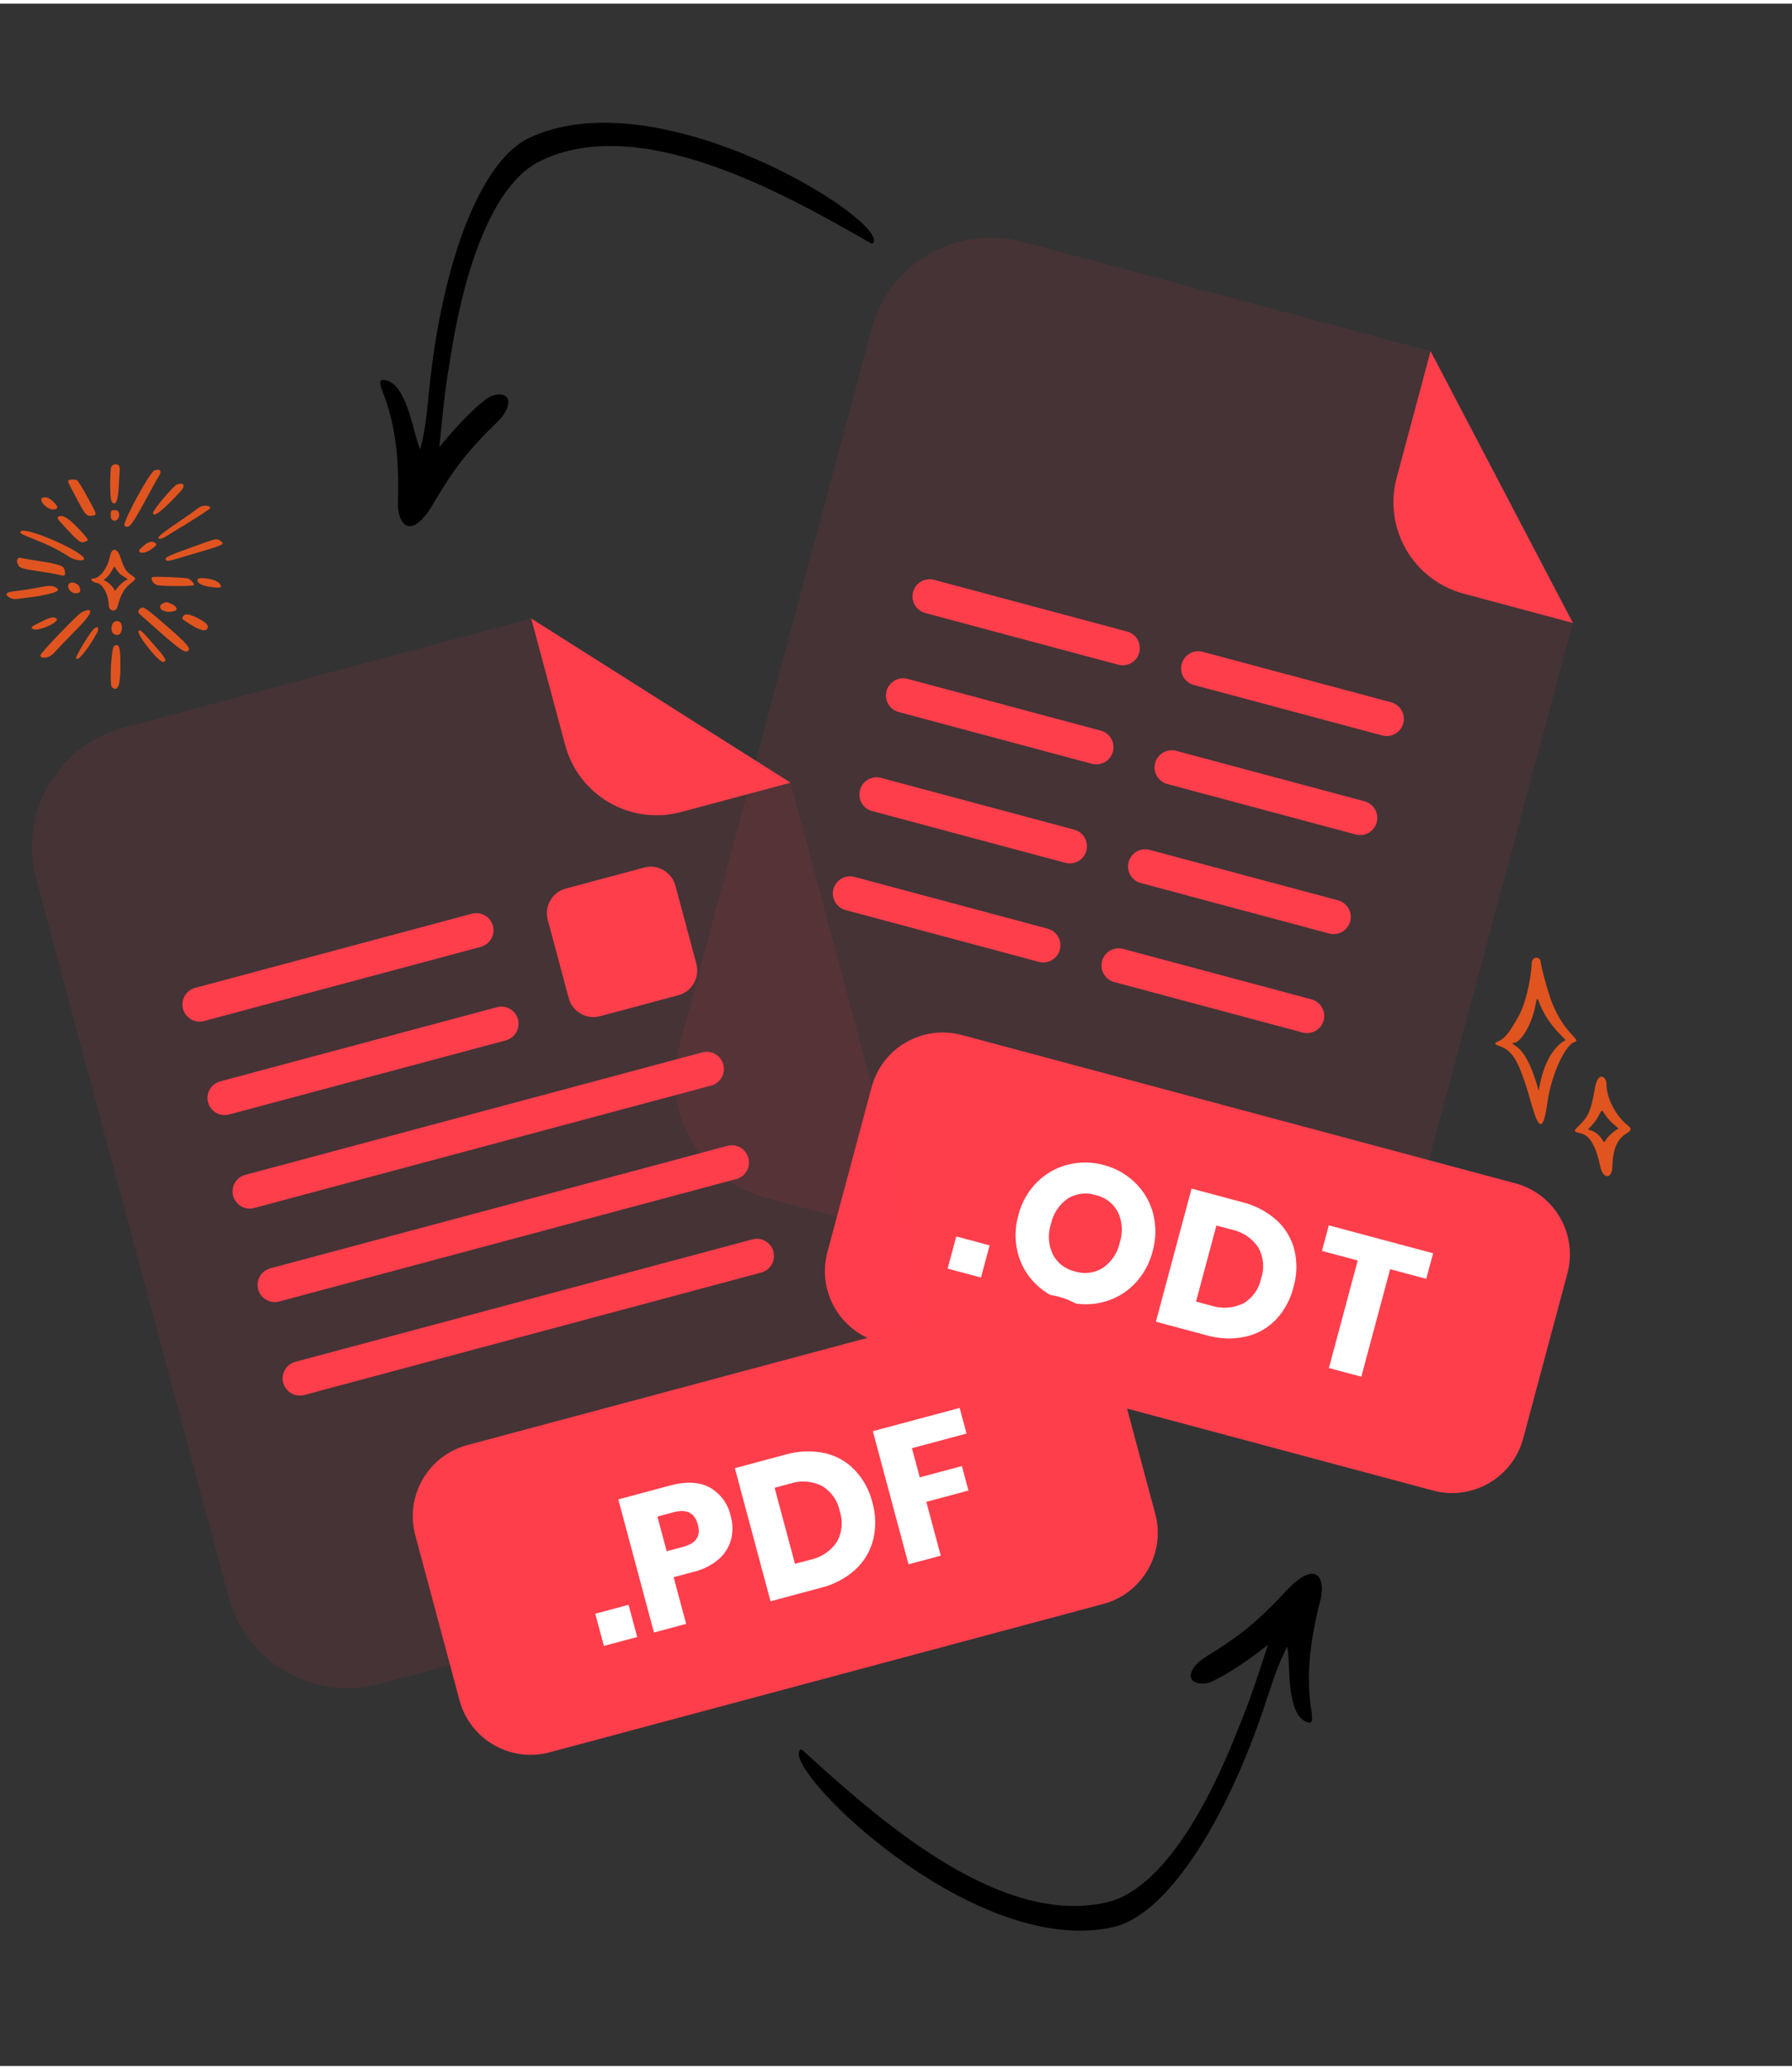 <svg width="200" height="231" viewBox="0 0 391 450" fill="none" xmlns="http://www.w3.org/2000/svg">
<rect x="0" y="0" width="391" height="450" fill="#333333" stroke="none"/>
<g opacity="0.3">
<path opacity="0.3" d="M319.322 128.731C314.041 127.311 309.54 123.854 306.805 119.12C304.07 114.385 303.324 108.758 304.732 103.475L312.142 75.82L223.112 51.965C216.218 50.118 208.873 51.085 202.692 54.653C196.512 58.222 192.002 64.099 190.154 70.993L148.169 227.685C146.334 234.575 147.308 241.912 150.877 248.084C154.447 254.256 160.32 258.759 167.207 260.605L274.039 289.23C280.932 291.077 288.278 290.11 294.458 286.542C300.639 282.973 305.149 277.096 306.996 270.202L343.2 135.088L319.322 128.731Z" fill="#FF3E4C"/>
</g>
<path d="M343.19 135.127L319.322 128.732C314.041 127.311 309.54 123.855 306.805 119.12C304.07 114.385 303.324 108.758 304.732 103.475L312.142 75.82L343.19 135.127Z" fill="#FF3E4C"/>
<path d="M330.634 257.404L209.855 225.041C201.288 222.746 192.481 227.83 190.186 236.398L180.537 272.407C178.241 280.975 183.325 289.781 191.893 292.077L312.672 324.439C321.24 326.735 330.046 321.651 332.342 313.083L341.991 277.074C344.286 268.506 339.202 259.7 330.634 257.404Z" fill="#FF3E4C"/>
<path d="M215.921 270.944L214.04 277.966L206.766 276.017L208.648 268.995L215.921 270.944Z" fill="white"/>
<path d="M244.039 144.256L201.866 132.956C200.908 132.699 200.091 132.072 199.595 131.213C199.099 130.354 198.965 129.333 199.222 128.375C199.348 127.9 199.566 127.454 199.865 127.063C200.164 126.672 200.537 126.344 200.963 126.097C201.388 125.85 201.859 125.69 202.346 125.626C202.834 125.561 203.33 125.594 203.805 125.721L245.977 137.021C246.928 137.289 247.734 137.922 248.221 138.781C248.708 139.64 248.836 140.657 248.578 141.61C248.319 142.558 247.698 143.366 246.849 143.861C246 144.356 244.991 144.497 244.039 144.256V144.256Z" fill="#FF3E4C"/>
<path d="M238.249 165.863L196.076 154.563C195.118 154.306 194.301 153.68 193.805 152.82C193.309 151.961 193.175 150.941 193.432 149.983C193.558 149.507 193.776 149.061 194.075 148.67C194.374 148.279 194.747 147.951 195.173 147.704C195.598 147.458 196.068 147.298 196.556 147.233C197.044 147.169 197.54 147.201 198.015 147.328L240.187 158.628C241.146 158.888 241.962 159.517 242.457 160.377C242.952 161.238 243.086 162.26 242.829 163.219C242.57 164.175 241.943 164.99 241.085 165.486C240.226 165.981 239.207 166.117 238.249 165.863V165.863Z" fill="#FF3E4C"/>
<path d="M232.459 187.472L190.287 176.172C189.812 176.044 189.366 175.824 188.976 175.525C188.586 175.225 188.259 174.851 188.013 174.425C187.768 173.998 187.609 173.528 187.546 173.04C187.482 172.552 187.516 172.056 187.645 171.581C187.902 170.623 188.528 169.806 189.387 169.31C190.246 168.814 191.267 168.68 192.225 168.937L234.398 180.237C235.354 180.496 236.169 181.123 236.665 181.981C237.161 182.84 237.296 183.859 237.042 184.817C236.785 185.776 236.158 186.594 235.299 187.092C234.44 187.589 233.419 187.726 232.459 187.472V187.472Z" fill="#FF3E4C"/>
<path d="M226.669 209.079L184.497 197.779C184.022 197.652 183.576 197.432 183.186 197.132C182.796 196.832 182.469 196.458 182.224 196.032C181.978 195.605 181.819 195.135 181.756 194.647C181.693 194.159 181.726 193.664 181.855 193.189C182.112 192.231 182.739 191.414 183.598 190.918C184.457 190.422 185.477 190.287 186.436 190.544L228.608 201.844C229.565 202.103 230.38 202.73 230.875 203.589C231.371 204.447 231.506 205.467 231.252 206.425C230.996 207.384 230.369 208.202 229.51 208.699C228.65 209.197 227.629 209.333 226.669 209.079V209.079Z" fill="#FF3E4C"/>
<path d="M301.589 159.676L260.479 148.661C259.521 148.404 258.704 147.777 258.208 146.918C257.712 146.059 257.577 145.038 257.834 144.08C257.96 143.605 258.179 143.159 258.478 142.768C258.776 142.377 259.149 142.049 259.575 141.802C260.001 141.555 260.471 141.395 260.959 141.331C261.446 141.266 261.942 141.299 262.417 141.426L303.527 152.441C304.488 152.699 305.307 153.327 305.804 154.189C306.301 155.05 306.436 156.073 306.179 157.034C305.919 157.992 305.29 158.809 304.43 159.304C303.569 159.799 302.548 159.933 301.589 159.676V159.676Z" fill="#FF3E4C"/>
<path d="M295.799 181.284L254.689 170.268C253.731 170.011 252.914 169.385 252.418 168.526C251.922 167.667 251.788 166.646 252.044 165.688C252.17 165.212 252.389 164.766 252.688 164.375C252.987 163.984 253.359 163.656 253.785 163.409C254.211 163.163 254.681 163.003 255.169 162.938C255.657 162.874 256.152 162.906 256.627 163.033L297.737 174.049C298.698 174.306 299.517 174.934 300.014 175.796C300.512 176.657 300.646 177.681 300.389 178.642C300.129 179.6 299.5 180.416 298.64 180.911C297.78 181.407 296.758 181.541 295.799 181.284V181.284Z" fill="#FF3E4C"/>
<path d="M290.009 202.892L248.899 191.877C248.424 191.749 247.979 191.529 247.588 191.23C247.198 190.93 246.871 190.556 246.626 190.13C246.38 189.703 246.221 189.233 246.158 188.745C246.095 188.257 246.129 187.761 246.257 187.286C246.514 186.328 247.141 185.511 248 185.015C248.859 184.52 249.88 184.385 250.838 184.642L291.948 195.657C292.907 195.914 293.724 196.541 294.222 197.4C294.72 198.259 294.856 199.281 294.602 200.24C294.344 201.201 293.716 202.02 292.855 202.517C291.993 203.015 290.97 203.149 290.009 202.892Z" fill="#FF3E4C"/>
<path d="M284.219 224.499L243.109 213.484C242.634 213.357 242.189 213.137 241.799 212.837C241.409 212.537 241.081 212.163 240.836 211.737C240.591 211.311 240.432 210.84 240.368 210.352C240.305 209.864 240.339 209.369 240.467 208.894C240.724 207.936 241.351 207.119 242.21 206.623C243.069 206.127 244.09 205.993 245.048 206.249L286.158 217.265C287.117 217.522 287.935 218.148 288.432 219.007C288.93 219.867 289.066 220.888 288.812 221.848C288.554 222.808 287.926 223.627 287.065 224.125C286.203 224.622 285.18 224.757 284.219 224.499Z" fill="#FF3E4C"/>
<path d="M278.424 287.119C276.629 288.992 274.322 290.293 271.79 290.86C268.952 291.477 266.004 291.371 263.218 290.551L252.207 287.6L259.989 258.555L270.952 261.492C273.778 262.17 276.393 263.536 278.563 265.468C280.463 267.205 281.809 269.463 282.434 271.961C283.065 274.618 282.999 277.392 282.243 280.016C281.598 282.671 280.283 285.117 278.424 287.119V287.119ZM271.262 283.637C272.262 283.041 273.128 282.243 273.803 281.294C274.478 280.344 274.948 279.265 275.182 278.124C275.55 277.019 275.682 275.849 275.573 274.689C275.463 273.529 275.112 272.406 274.543 271.389C273.192 269.381 271.104 267.985 268.731 267.502L265.409 266.612L260.962 283.207L264.285 284.097C266.568 284.848 269.054 284.679 271.213 283.624L271.262 283.637Z" fill="white"/>
<path d="M312.692 272.67L311.196 278.253L303.314 276.141L297.027 299.604L289.957 297.709L296.243 274.247L288.439 272.155L289.935 266.572L312.692 272.67Z" fill="white"/>
<path d="M247.749 257.34C249.623 259.187 250.958 261.51 251.612 264.059C252.292 266.748 252.251 269.568 251.492 272.236C250.816 274.933 249.44 277.404 247.502 279.397C245.655 281.285 243.329 282.634 240.773 283.299C238.17 283.983 235.431 283.964 232.837 283.243C230.231 282.569 227.85 281.217 225.936 279.323C224.055 277.472 222.718 275.141 222.069 272.583C221.383 269.888 221.427 267.059 222.195 264.386C222.863 261.693 224.239 259.227 226.179 257.244C228.024 255.364 230.345 254.021 232.894 253.359C235.497 252.676 238.236 252.696 240.829 253.415C243.442 254.089 245.83 255.443 247.749 257.34V257.34ZM232.968 260.73C231.087 262.053 229.777 264.04 229.304 266.291C228.59 268.468 228.734 270.835 229.705 272.91C230.197 273.851 230.889 274.672 231.732 275.316C232.575 275.961 233.549 276.413 234.586 276.64C235.595 276.958 236.661 277.051 237.71 276.914C238.759 276.776 239.765 276.412 240.658 275.845C242.543 274.539 243.858 272.562 244.334 270.318C245.042 268.14 244.899 265.775 243.934 263.699C243.442 262.758 242.75 261.937 241.907 261.292C241.064 260.648 240.09 260.196 239.053 259.969C238.044 259.648 236.977 259.55 235.927 259.681C234.877 259.813 233.867 260.171 232.968 260.73V260.73Z" fill="white"/>
<g opacity="0.3">
<path opacity="0.3" d="M148.576 176.393C143.293 177.803 137.668 177.06 132.933 174.326C128.198 171.593 124.741 167.092 123.321 161.813L115.911 134.158L26.911 158.006C20.017 159.853 14.14 164.363 10.571 170.544C7.003 176.725 6.036 184.07 7.883 190.964L49.868 347.656C51.724 354.54 56.236 360.407 62.413 363.967C68.591 367.528 75.929 368.491 82.816 366.646L189.657 338.018C196.544 336.172 202.417 331.669 205.987 325.497C209.557 319.325 210.531 311.988 208.696 305.099L172.492 169.985L148.576 176.393Z" fill="#FF3E4C"/>
</g>
<path d="M172.492 169.985L148.576 176.393C143.293 177.803 137.668 177.06 132.933 174.326C128.198 171.592 124.741 167.092 123.321 161.813L115.911 134.158L172.492 169.985Z" fill="#FF3E4C"/>
<path d="M166.108 276.869L66.386 303.589C65.425 303.847 64.402 303.712 63.54 303.215C62.679 302.717 62.051 301.898 61.793 300.938C61.539 299.978 61.675 298.957 62.173 298.097C62.67 297.238 63.488 296.612 64.447 296.355L164.17 269.634C165.128 269.377 166.149 269.512 167.008 270.008C167.867 270.504 168.493 271.321 168.75 272.279C168.879 272.754 168.912 273.249 168.849 273.737C168.786 274.225 168.627 274.695 168.382 275.122C168.136 275.548 167.809 275.922 167.419 276.222C167.029 276.522 166.583 276.742 166.108 276.869Z" fill="#FF3E4C"/>
<path d="M155.176 236.068L55.453 262.789C54.494 263.046 53.472 262.912 52.612 262.416C51.752 261.921 51.123 261.105 50.863 260.147C50.606 259.186 50.74 258.162 51.238 257.301C51.735 256.44 52.554 255.811 53.515 255.554L153.237 228.833C153.712 228.706 154.208 228.674 154.696 228.738C155.183 228.803 155.654 228.963 156.079 229.209C156.505 229.456 156.878 229.784 157.177 230.175C157.475 230.566 157.694 231.012 157.82 231.488C158.077 232.446 157.942 233.467 157.446 234.326C156.951 235.185 156.134 235.811 155.176 236.068Z" fill="#FF3E4C"/>
<path d="M160.642 256.469L60.92 283.189C59.959 283.446 58.935 283.312 58.074 282.814C57.213 282.317 56.584 281.498 56.327 280.537C56.072 279.578 56.209 278.556 56.706 277.697C57.204 276.838 58.022 276.211 58.981 275.954L158.703 249.234C159.661 248.977 160.682 249.111 161.541 249.607C162.4 250.103 163.027 250.92 163.284 251.878C163.412 252.353 163.446 252.849 163.383 253.337C163.32 253.825 163.161 254.295 162.915 254.722C162.67 255.148 162.343 255.522 161.953 255.822C161.563 256.121 161.117 256.341 160.642 256.469Z" fill="#FF3E4C"/>
<path d="M110.377 226.207L49.987 242.388C49.028 242.645 48.007 242.511 47.146 242.016C46.286 241.521 45.657 240.705 45.397 239.746C45.14 238.786 45.274 237.762 45.772 236.901C46.269 236.039 47.088 235.411 48.049 235.153L108.438 218.972C109.398 218.718 110.42 218.854 111.279 219.352C112.138 219.849 112.765 220.667 113.022 221.626C113.276 222.584 113.14 223.604 112.644 224.462C112.149 225.32 111.334 225.948 110.377 226.207V226.207Z" fill="#FF3E4C"/>
<path d="M104.911 205.807L44.521 221.989C43.562 222.246 42.54 222.112 41.68 221.617C40.819 221.121 40.19 220.305 39.931 219.347C39.673 218.386 39.808 217.362 40.305 216.501C40.803 215.64 41.622 215.011 42.582 214.754L102.972 198.573C103.932 198.318 104.953 198.455 105.812 198.952C106.672 199.45 107.298 200.268 107.555 201.227C107.809 202.185 107.674 203.204 107.178 204.063C106.682 204.921 105.867 205.548 104.911 205.807Z" fill="#FF3E4C"/>
<path d="M222.747 282.16L101.968 314.523C93.401 316.819 88.316 325.625 90.612 334.192L100.261 370.202C102.556 378.77 111.363 383.854 119.93 381.558L240.71 349.196C249.277 346.9 254.361 338.094 252.066 329.526L242.417 293.516C240.121 284.949 231.315 279.865 222.747 282.16Z" fill="#FF3E4C"/>
<path d="M137.147 349.375L139.029 356.397L131.765 358.344L129.884 351.321L137.147 349.375Z" fill="white"/>
<path d="M146.981 343.344L149.712 353.535L142.69 355.416L134.907 326.371L146.286 323.322C149.734 322.398 152.601 322.551 154.866 323.777C156.02 324.43 157.024 325.32 157.81 326.389C158.596 327.458 159.146 328.681 159.426 329.978C159.914 331.657 159.944 333.436 159.513 335.131C159.055 336.798 158.116 338.292 156.812 339.426C155.232 340.766 153.357 341.712 151.34 342.187L146.981 343.344ZM152.278 331.893C151.588 329.317 149.833 328.407 147.012 329.163L143.438 330.121L145.465 337.684L149.039 336.726C151.866 335.996 152.946 334.385 152.278 331.893Z" fill="white"/>
<path d="M190.539 335.09C189.918 337.61 188.572 339.893 186.667 341.656C184.513 343.603 181.907 344.981 179.086 345.665L168.122 348.602L160.34 319.557L171.303 316.62C174.09 315.797 177.036 315.673 179.882 316.257C182.4 316.807 184.698 318.094 186.483 319.954C188.361 321.933 189.691 324.367 190.343 327.016C191.103 329.645 191.171 332.427 190.539 335.09V335.09ZM182.595 335.656C183.164 334.639 183.515 333.515 183.625 332.356C183.735 331.196 183.601 330.026 183.233 328.921C183 327.781 182.531 326.702 181.857 325.755C181.182 324.807 180.316 324.011 179.316 323.417C177.146 322.347 174.64 322.177 172.346 322.945L169.013 323.838L173.46 340.433L176.792 339.54C179.161 339.057 181.245 337.662 182.595 335.656V335.656Z" fill="white"/>
<path d="M209.39 306.414L210.888 312.007L198.978 315.198L200.684 321.563L209.88 319.099L211.311 324.441L202.115 326.905L205.262 338.65L198.23 340.534L190.448 311.489L209.39 306.414Z" fill="white"/>
<path d="M140.537 188.506L123.459 193.082C120.483 193.88 118.716 196.939 119.514 199.916L124.09 216.994C124.887 219.971 127.947 221.737 130.924 220.939L148.001 216.364C150.978 215.566 152.745 212.506 151.947 209.529L147.371 192.452C146.573 189.475 143.514 187.709 140.537 188.506Z" fill="#FF3E4C"/>
<g clip-path="url(#clip0_348_2552)">
<path fill-rule="evenodd" clip-rule="evenodd" d="M174.304 382.116C175.08 389.574 214.04 426.361 243.018 419.67C254.23 417.09 267.291 397.671 276.289 370.321C277.772 365.811 278.757 362.701 280.825 358.565C280.947 358.297 281.158 360.485 281.266 363.467C281.522 370.526 282.656 373.954 285.084 374.942C286.265 375.404 286.486 374.847 286.111 372.38C285.021 365.306 285.614 358.062 288.171 348.025C289.169 344.081 287.533 338.915 280.539 346.435C274.623 352.797 270.552 356.171 263.421 360.513C258.803 363.336 258.557 366.836 262.98 366.544C264.514 366.445 269.458 363.543 274.245 359.945L276.681 358.101C273 369.211 272.806 369.92 269.28 378.632C260.875 399.331 251.145 411.933 241.767 414.227C218.047 420.003 191.038 395.604 175.101 381.077C174.669 380.676 174.208 381.263 174.304 382.116Z" fill="black"/>
</g>
<g clip-path="url(#clip1_348_2552)">
<path fill-rule="evenodd" clip-rule="evenodd" d="M190.586 51.093C188.212 43.981 142.197 16.523 115.362 29.343C104.976 34.293 96.44 56.084 93.59 84.735C93.121 89.459 92.834 92.708 91.713 97.195C91.652 97.482 90.972 95.393 90.219 92.505C88.438 85.669 86.587 82.57 84.002 82.132C82.75 81.937 82.654 82.529 83.556 84.856C86.155 91.524 87.147 98.725 86.829 109.077C86.71 113.144 89.428 117.832 94.624 108.973C99.019 101.48 102.261 97.302 108.28 91.517C112.175 87.759 111.657 84.289 107.401 85.534C105.926 85.964 101.73 89.869 97.837 94.42L95.859 96.749C97.042 85.105 97.077 84.37 98.629 75.101C102.343 53.072 109.106 38.658 117.764 34.384C139.666 23.599 171.325 41.557 190.034 52.279C190.543 52.578 190.866 51.904 190.586 51.093Z" fill="black"/>
</g>
<path d="M343.028 225.032C340.944 222.849 339.294 220.032 338.211 216.832C337.378 214.366 336.178 209.816 336.178 209.099C336.178 207.982 334.178 207.532 334.178 209.699C334.178 210.816 333.444 217.299 331.211 221.182C329.094 224.882 328.278 225.832 326.794 226.466C325.944 226.816 326.078 227.082 327.278 227.499C330.244 228.532 331.578 231.016 334.261 240.482C335.828 245.982 336.794 245.816 337.611 239.899C338.411 234.016 341.378 227.332 343.494 226.599C344.194 226.366 344.144 226.216 343.028 225.032ZM336.028 235.666L335.711 237.166C335.578 236.816 333.844 229.466 330.794 227.499C329.961 226.966 329.811 226.749 330.294 226.749C331.844 226.749 334.261 222.632 334.994 218.666C335.344 216.849 335.394 216.782 335.828 217.916C336.728 220.332 338.211 222.616 340.244 224.732L341.578 226.132C341.394 226.349 337.644 227.816 336.028 235.666Z" fill="#E05420"/>
<path d="M355.045 244.665C352.428 242.532 350.511 238.749 350.511 235.632C350.511 234.266 348.695 232.699 348.011 236.582C347.178 241.399 346.628 242.715 344.745 244.599C343.195 246.132 343.178 246.032 345.128 246.565C346.945 247.065 348.295 249.466 349.178 253.782C349.728 256.466 351.711 256.582 351.795 253.849C351.911 249.999 352.795 247.849 354.795 246.582C356.061 245.765 356.095 245.515 355.045 244.665ZM353.045 245.549C352.461 245.749 350.878 247.132 350.511 247.732C350.011 248.582 350.028 248.582 349.445 247.649C348.945 246.849 347.761 245.965 346.978 245.815C346.378 245.682 346.395 245.649 347.361 244.699C347.828 244.249 348.478 243.332 348.811 242.665C349.561 241.215 349.461 241.232 350.178 242.382C350.728 243.249 351.628 244.199 352.761 245.099C353.078 245.315 353.178 245.499 353.045 245.549Z" fill="#E05420"/>
<path fill-rule="evenodd" clip-rule="evenodd" d="M24.185 101.448C23.971 103.224 23.986 107.842 24.298 108.439C25.023 109.888 25.719 108.752 25.875 105.881C26.003 103.381 26.117 102.173 26.131 101.534C26.188 100.113 24.327 100.227 24.185 101.448ZM33.69 101.846C32.696 102.244 27.14 112.346 27.14 113.767C27.14 114.165 27.751 114.293 28.22 113.98C28.689 113.668 29.811 111.934 31.189 109.362C32.724 106.521 34.358 103.565 34.756 102.94C35.381 101.946 34.841 101.392 33.69 101.846ZM14.992 104.02C14.736 104.205 14.779 104.29 15.546 105.754C18.473 111.266 18.629 111.92 20.078 111.735C21.172 111.593 21.172 111.522 19.695 108.794C18.004 105.64 17.081 104.148 16.754 103.978C16.384 103.764 15.304 103.793 14.992 104.02ZM38.578 104.944C37.754 105.285 33.392 110.457 33.392 111.096C33.392 112.289 35.551 110.599 39.402 106.407C40.553 105.143 40.098 104.319 38.578 104.944ZM9.422 107.757C8.129 108.013 10.047 110.357 11.553 110.357C12.761 110.357 12.804 109.789 11.681 108.723C11.014 108.07 10.346 107.572 9.422 107.757ZM43.679 109.803C42.883 110.229 41.874 111.139 40.098 112.318C37.995 113.71 35.764 115.287 35.097 115.87C33.946 116.865 34.898 117.12 36.333 116.183C36.816 115.87 38.279 114.961 39.587 114.179C42.698 112.304 45.881 110.215 45.881 110.073C45.895 109.519 44.531 109.348 43.679 109.803ZM24.327 110.67C24.071 110.925 24.114 112.275 24.384 112.545C25.35 113.511 26.6 111.764 25.705 110.698C25.506 110.457 24.554 110.442 24.327 110.67ZM12.704 111.977C12.363 112.218 12.505 112.417 14.764 114.833C17.422 117.674 17.663 117.816 18.814 117.291C19.34 117.049 19.283 116.936 18.146 115.643C15.233 112.36 13.642 111.295 12.704 111.977ZM4.634 115.088C4.108 115.486 4.435 115.685 7.675 116.964C10.928 118.243 12.704 119.152 15.191 120.758C16.597 121.667 18.942 121.71 18.203 120.8C16.526 118.811 5.728 114.25 4.634 115.088ZM44.19 117.76C36.333 120.573 35.722 120.871 36.262 121.411C36.517 121.667 36.901 121.624 38.521 121.141C49.12 117.987 49.319 118.101 48.026 117.163C47.358 116.68 47.06 116.722 44.19 117.76ZM31.26 118.342C30.181 119.28 30.081 119.578 30.749 119.763C32.099 120.118 33.988 118.257 33.974 118.271C34.045 118.2 34.102 118.101 34.088 118.001C34.088 117.902 34.031 117.802 33.96 117.731C33.264 117.149 32.397 117.348 31.26 118.342ZM24.142 120.047L23.844 121.184C23.261 123.457 21.656 125.418 20.391 125.418C19.468 125.418 20.022 126.199 21.059 126.37C22.437 126.583 23.659 128.913 23.716 131.187C23.758 132.721 25.321 132.749 25.62 131.641C26.401 128.771 27.041 127.62 28.703 126.342C29.726 125.56 29.74 125.418 28.873 124.835C27.481 123.898 27.154 123.4 26.33 120.957C25.407 118.2 24.369 119.209 24.142 120.047ZM3.909 121.099C3.625 121.383 3.625 121.766 3.924 122.392C4.293 123.159 4.804 123.329 8.953 123.926C10.317 124.125 12.008 124.423 12.704 124.594C14.139 124.949 14.267 124.878 14.168 123.969C14.068 123.116 13.756 122.789 12.846 122.505C11.497 122.107 11.156 122.036 8.271 121.582C6.751 121.34 5.259 121.084 4.932 121.013C4.151 120.843 4.179 120.843 3.909 121.099ZM25.648 123.827C25.932 124.253 26.373 124.637 26.955 124.978C27.907 125.532 27.992 125.631 27.566 125.773C27.14 125.915 26.046 126.867 25.549 127.535L25.108 128.132L24.71 127.492C24.312 126.867 23.389 126.086 22.835 125.915C22.579 125.83 22.622 125.759 23.261 125.205C24.512 124.111 24.796 122.491 25.066 122.96C25.151 123.074 25.407 123.471 25.648 123.827ZM33.278 125.134C32.667 125.375 33.491 126.725 34.358 126.881C35.836 127.166 42.343 127.137 42.343 126.853C42.343 126.441 41.562 125.603 41.022 125.432C40.226 125.191 33.789 124.935 33.278 125.134ZM43.11 125.617C42.826 126.37 44.048 127.052 46.179 127.308C48.339 127.563 48.623 127.407 47.785 126.398C47.074 125.574 43.366 124.949 43.11 125.617ZM15.12 126.512C14.367 127.265 15.404 128.729 16.64 128.657C17.492 128.615 17.706 128.174 17.322 127.251C17.009 126.469 15.631 126.015 15.12 126.512ZM9.38 127.208C7.632 127.563 5.188 127.975 3.838 128.118C2.005 128.331 1.423 128.487 1.423 128.814C1.423 129.382 2.631 130.036 3.469 129.922C3.781 129.879 4.875 129.737 5.898 129.624C10.062 129.112 12.932 128.359 12.648 127.848C12.235 127.08 11.085 126.853 9.38 127.208ZM35.679 130.775C33.647 131.755 36.049 133.332 38.237 132.451C38.919 132.181 38.308 131.357 37.626 131.059C36.503 130.561 36.219 130.519 35.679 130.775ZM30.976 131.783C30.152 132.053 29.925 132.778 30.536 133.261C30.763 133.446 31.999 134.54 33.292 135.691C38.62 140.465 40.169 141.616 40.837 141.317C41.903 140.834 41.107 139.882 35.452 134.994C32.383 132.337 31.402 131.641 30.976 131.783ZM17.791 132.821C16.91 133.261 8.811 141.701 8.811 142.17C8.811 143.079 10.729 142.823 11.667 141.786C12.377 141.005 14.551 138.731 17.592 135.62C20.292 132.849 20.391 131.513 17.791 132.821ZM40.396 133.304C39.942 133.503 39.615 134.156 39.885 134.355C43.536 136.913 45.341 137.41 45.341 135.847C45.327 134.966 41.32 132.906 40.396 133.304ZM8.811 134.952C6.68 136.032 6.623 136.088 7.177 136.444C8.229 137.126 13.273 134.867 12.292 134.142C11.695 133.701 10.914 133.886 8.811 134.952ZM24.824 134.98C24.171 135.477 23.929 137.722 25.535 137.751C26.16 137.765 26.628 137.111 26.6 136.017C26.572 134.881 25.648 134.341 24.824 134.98ZM20.121 136.827C19.098 138.078 16.612 142.241 16.612 142.71C16.612 143.96 19.041 141.132 21.059 137.495C21.897 136.017 21.187 135.52 20.121 136.827ZM30.252 136.87C29.669 137.58 34.869 144.031 35.708 143.647C36.447 143.306 36.205 142.88 33.619 139.925C30.934 136.813 30.564 136.486 30.252 136.87ZM24.895 140.166C24.27 140.564 23.844 148.705 24.44 149.174C25.733 150.226 26.288 148.762 26.273 144.329C26.273 140.337 25.989 139.484 24.895 140.166Z" fill="#E05420"/>
<defs>
<clipPath id="clip0_348_2552">
<rect width="110.58" height="110.58" fill="white" transform="translate(159.989 373.961) rotate(-47.075)"/>
</clipPath>
<clipPath id="clip1_348_2552">
<rect width="110.58" height="110.58" fill="white" transform="translate(206.33 55.947) rotate(120.394)"/>
</clipPath>
</defs>
</svg>
